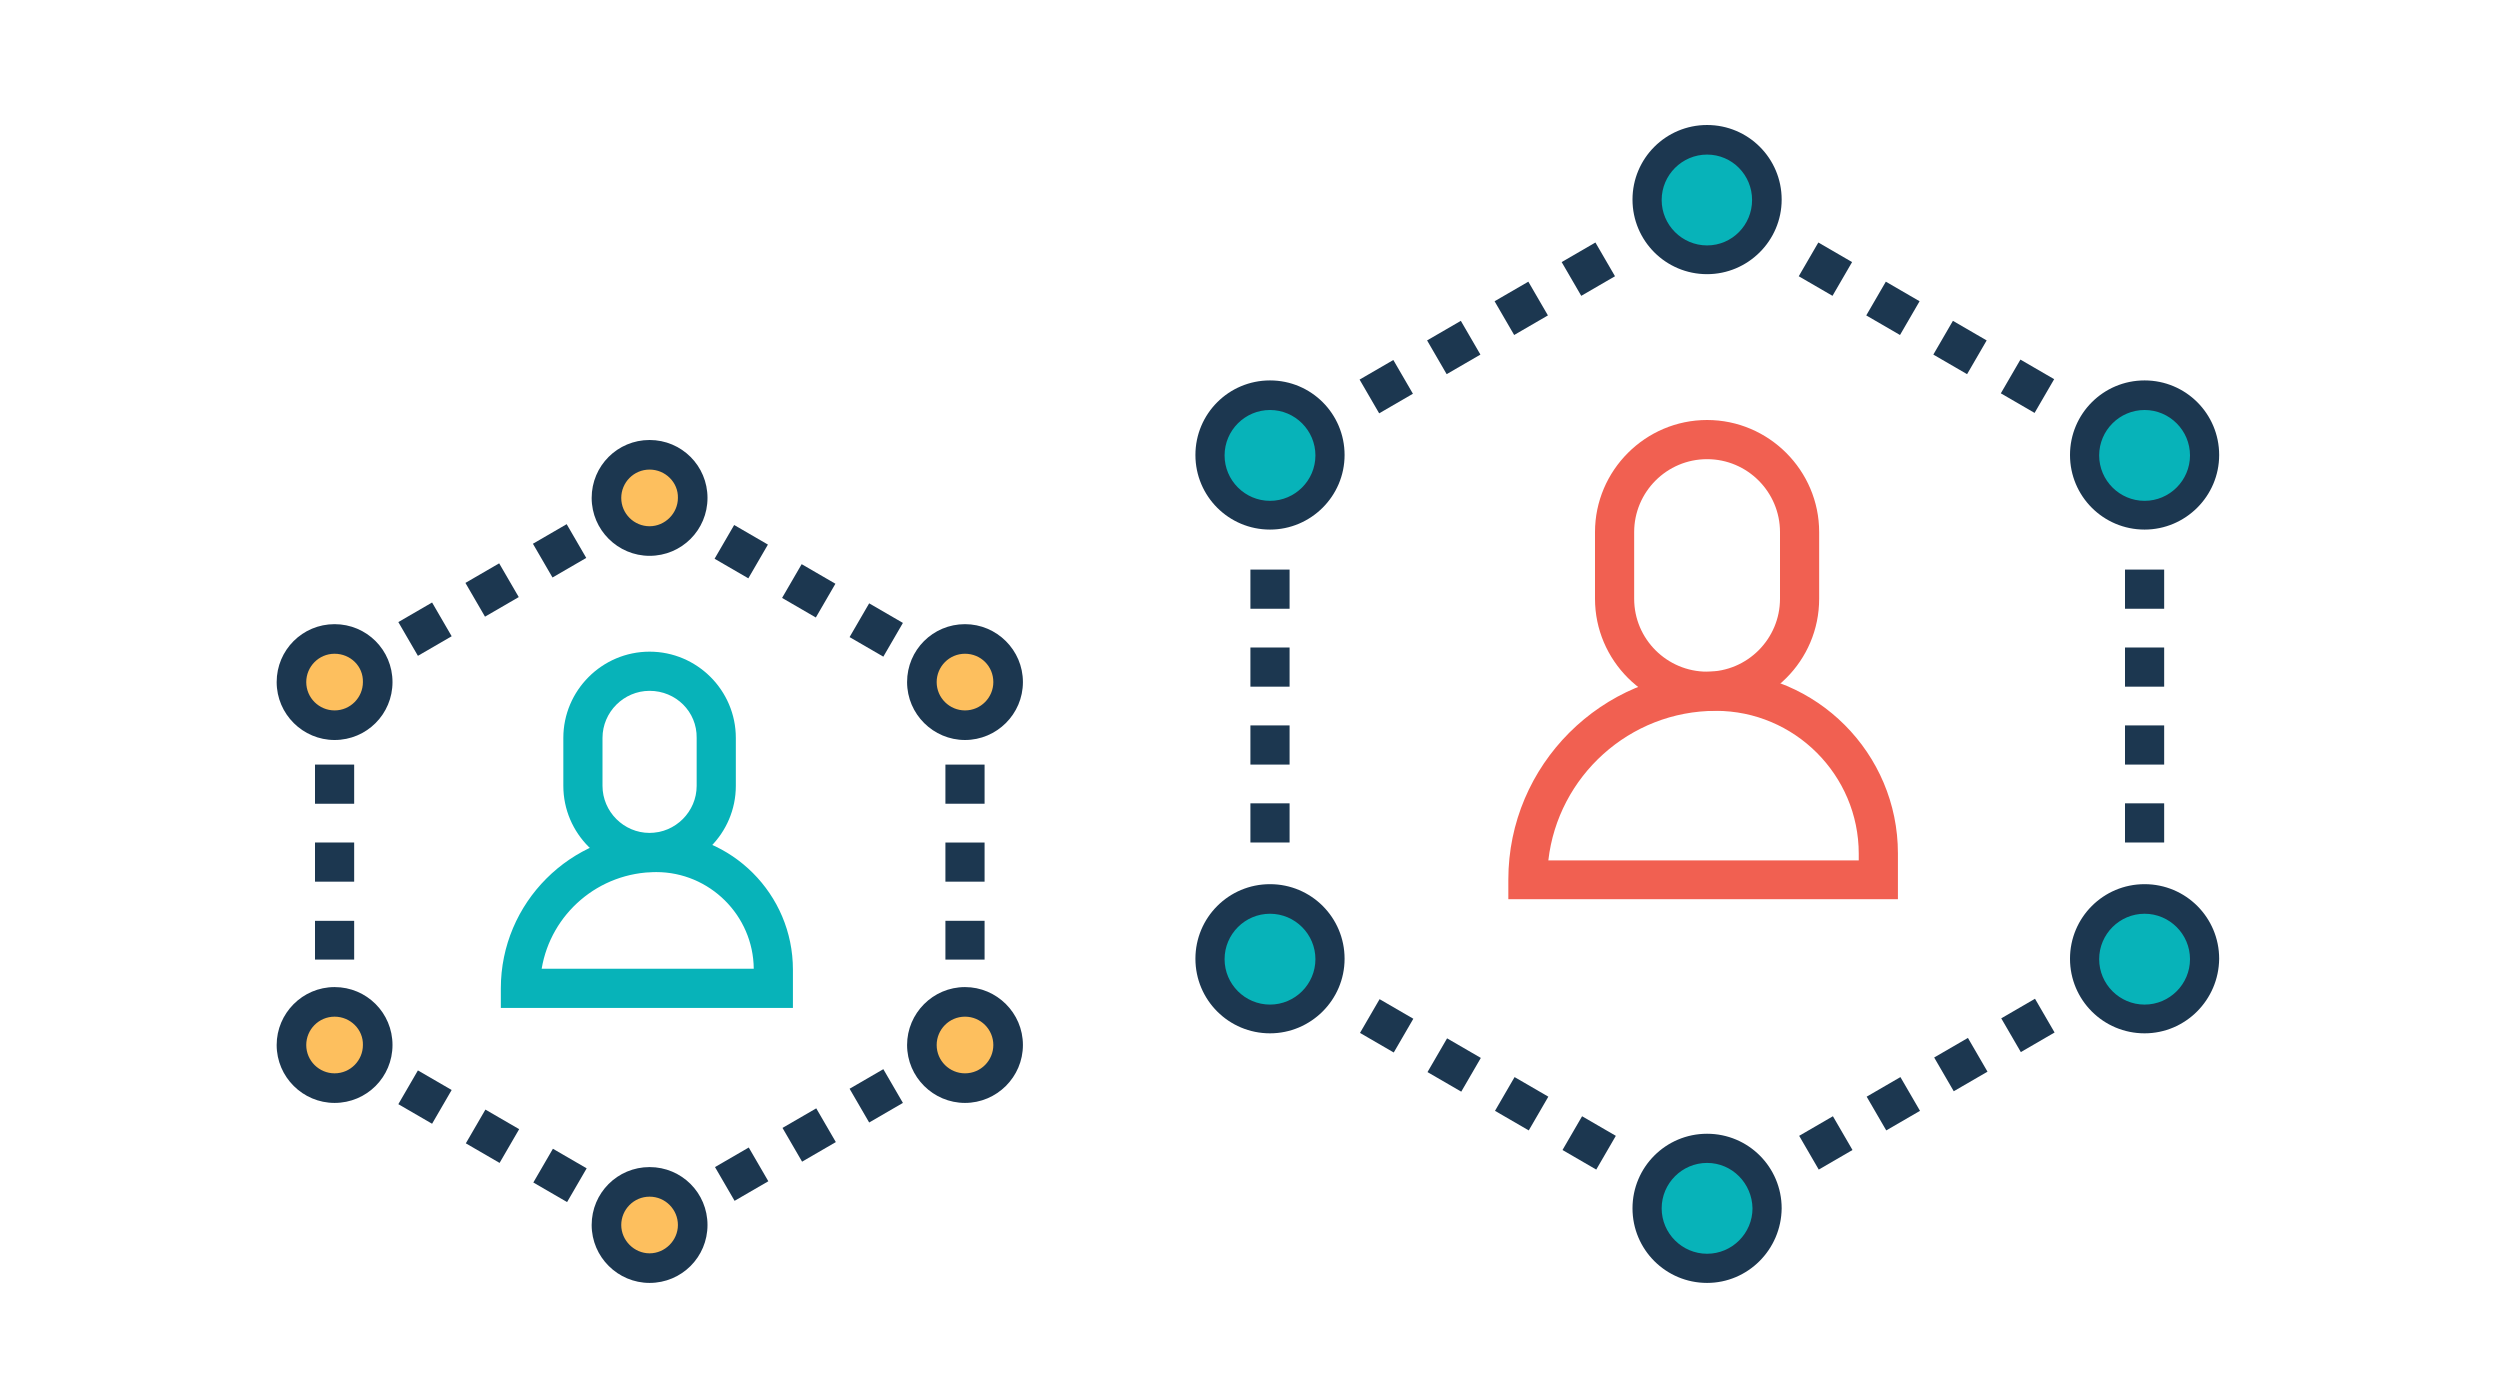 <?xml version="1.0" encoding="utf-8"?>
<!-- Generator: Adobe Illustrator 21.1.0, SVG Export Plug-In . SVG Version: 6.00 Build 0)  -->
<svg version="1.1" id="Layer_1" xmlns="http://www.w3.org/2000/svg" xmlns:xlink="http://www.w3.org/1999/xlink" x="0px" y="0px"
	 viewBox="0 0 600 332" style="enable-background:new 0 0 600 332;" xml:space="preserve">
<style type="text/css">
	.st0{fill:#07B3B9;}
	.st1{fill:#1C3750;}
	.st2{fill:#F16051;}
	.st3{fill:#FDBF5E;}
</style>
<g>
	<g>
		<circle class="st0" cx="409.7" cy="48" r="14.4"/>
		<path class="st1" d="M409.7,65.8c-9.9,0-17.9-8-17.9-17.9s8-17.9,17.9-17.9s17.9,8,17.9,17.9S419.5,65.8,409.7,65.8z M409.7,37.1
			c-6,0-10.9,4.9-10.9,10.9s4.9,10.9,10.9,10.9S420.5,54,420.5,48S415.7,37.1,409.7,37.1z"/>
	</g>
	<g>
		<circle class="st0" cx="514.7" cy="230.1" r="14.4"/>
		<path class="st1" d="M514.7,248c-9.9,0-17.9-8-17.9-17.9c0-9.9,8-17.9,17.9-17.9s17.9,8,17.9,17.9C532.5,240,524.5,248,514.7,248z
			 M514.7,219.3c-6,0-10.9,4.9-10.9,10.9s4.9,10.9,10.9,10.9c6,0,10.9-4.9,10.9-10.9S520.7,219.3,514.7,219.3z"/>
	</g>
	<g>
		<circle class="st0" cx="304.8" cy="230.1" r="14.4"/>
		<path class="st1" d="M304.8,248c-9.9,0-17.9-8-17.9-17.9c0-9.9,8-17.9,17.9-17.9s17.9,8,17.9,17.9C322.7,240,314.6,248,304.8,248z
			 M304.8,219.3c-6,0-10.9,4.9-10.9,10.9s4.9,10.9,10.9,10.9s10.9-4.9,10.9-10.9S310.8,219.3,304.8,219.3z"/>
	</g>
	<g>
		<circle class="st0" cx="514.7" cy="109.2" r="14.4"/>
		<path class="st1" d="M514.7,127.1c-9.9,0-17.9-8-17.9-17.9s8-17.9,17.9-17.9s17.9,8,17.9,17.9S524.5,127.1,514.7,127.1z
			 M514.7,98.4c-6,0-10.9,4.9-10.9,10.9s4.9,10.9,10.9,10.9c6,0,10.9-4.9,10.9-10.9S520.7,98.4,514.7,98.4z"/>
	</g>
	<g>
		<circle class="st0" cx="304.8" cy="109.2" r="14.4"/>
		<path class="st1" d="M304.8,127.1c-9.9,0-17.9-8-17.9-17.9s8-17.9,17.9-17.9s17.9,8,17.9,17.9S314.6,127.1,304.8,127.1z
			 M304.8,98.4c-6,0-10.9,4.9-10.9,10.9s4.9,10.9,10.9,10.9s10.9-4.9,10.9-10.9S310.8,98.4,304.8,98.4z"/>
	</g>
	<g>
		<circle class="st0" cx="409.7" cy="290" r="14.4"/>
		<path class="st1" d="M409.7,307.9c-9.9,0-17.9-8-17.9-17.9c0-9.9,8-17.9,17.9-17.9s17.9,8,17.9,17.9
			C427.5,299.9,419.5,307.9,409.7,307.9z M409.7,279.1c-6,0-10.9,4.9-10.9,10.9c0,6,4.9,10.9,10.9,10.9s10.9-4.9,10.9-10.9
			C420.5,284,415.7,279.1,409.7,279.1z"/>
	</g>
	<g>
		<g>
			<path class="st1" d="M309.5,202.2h-9.4v-9.4h9.4V202.2z M309.5,183.5h-9.4v-9.4h9.4V183.5z M309.5,164.8h-9.4v-9.4h9.4V164.8z
				 M309.5,146.1h-9.4v-9.4h9.4V146.1z"/>
		</g>
		<g>
			<path class="st1" d="M519.3,202.2H510v-9.4h9.4V202.2z M519.3,183.5H510v-9.4h9.4V183.5z M519.3,164.8H510v-9.4h9.4V164.8z
				 M519.3,146.1H510v-9.4h9.4V146.1z"/>
		</g>
	</g>
	<g>
		<g>
			<path class="st1" d="M331,99.2l-4.7-8.1l8.1-4.7l4.7,8.1L331,99.2z M347.2,89.8l-4.7-8.1l8.1-4.7l4.7,8.1L347.2,89.8z
				 M363.4,80.4l-4.7-8.1l8.1-4.7l4.7,8.1L363.4,80.4z M379.5,71l-4.7-8.1l8.1-4.7l4.7,8.1L379.5,71z"/>
		</g>
		<g>
			<path class="st1" d="M436.5,280.7l-4.7-8.1l8.1-4.7l4.7,8.1L436.5,280.7z M452.7,271.3l-4.7-8.1l8.1-4.7l4.7,8.1L452.7,271.3z
				 M468.9,261.9l-4.7-8.1l8.1-4.7l4.7,8.1L468.9,261.9z M485,252.5l-4.7-8.1l8.1-4.7l4.7,8.1L485,252.5z"/>
		</g>
	</g>
	<g>
		<g>
			<path class="st1" d="M488.3,99.1l-8.1-4.7l4.7-8.1l8.1,4.7L488.3,99.1z M472.1,89.8l-8.1-4.7l4.7-8.1l8.1,4.7L472.1,89.8z
				 M456,80.4l-8.1-4.7l4.7-8.1l8.1,4.7L456,80.4z M439.8,71l-8.1-4.7l4.7-8.1l8.1,4.7L439.8,71z"/>
		</g>
		<g>
			<path class="st1" d="M383.1,280.7L375,276l4.7-8.1l8.1,4.7L383.1,280.7z M366.9,271.3l-8.1-4.7l4.7-8.1l8.1,4.7L366.9,271.3z
				 M350.7,262l-8.1-4.7l4.7-8.1l8.1,4.7L350.7,262z M334.5,252.6l-8.1-4.7l4.7-8.1l8.1,4.7L334.5,252.6z"/>
		</g>
	</g>
	<g>
		<path class="st2" d="M409.7,170.6c-14.8,0-26.9-12.1-26.9-26.9v-16c0-14.8,12.1-26.9,26.9-26.9c14.8,0,26.9,12.1,26.9,26.9v16
			C436.6,158.6,424.5,170.6,409.7,170.6z M409.7,110.2c-9.7,0-17.5,7.9-17.5,17.5v16c0,9.7,7.9,17.5,17.5,17.5
			c9.7,0,17.5-7.9,17.5-17.5v-16C427.2,118.1,419.4,110.2,409.7,110.2z"/>
	</g>
	<g>
		<path class="st2" d="M455.5,215.8H362v-4.7c0-27.5,22.4-49.9,49.9-49.9c24.1,0,43.6,19.6,43.6,43.6V215.8z M371.6,206.5h74.5v-1.6
			c0-18.9-15.4-34.3-34.3-34.3C391.1,170.6,373.9,186.3,371.6,206.5z"/>
	</g>
	<g>
		<circle class="st3" cx="155.9" cy="119.6" r="10.4"/>
		<path class="st1" d="M155.9,133.4c-7.6,0-13.9-6.2-13.9-13.9s6.2-13.9,13.9-13.9s13.9,6.2,13.9,13.9S163.6,133.4,155.9,133.4z
			 M155.9,112.7c-3.8,0-6.8,3.1-6.8,6.8c0,3.8,3.1,6.8,6.8,6.8s6.8-3.1,6.8-6.8C162.8,115.8,159.7,112.7,155.9,112.7z"/>
	</g>
	<g>
		<circle class="st3" cx="231.6" cy="250.8" r="10.4"/>
		<path class="st1" d="M231.6,264.7c-7.6,0-13.9-6.2-13.9-13.9c0-7.6,6.2-13.9,13.9-13.9c7.6,0,13.9,6.2,13.9,13.9
			C245.5,258.5,239.2,264.7,231.6,264.7z M231.6,244c-3.8,0-6.8,3.1-6.8,6.8c0,3.8,3.1,6.8,6.8,6.8c3.8,0,6.8-3.1,6.8-6.8
			C238.4,247.1,235.4,244,231.6,244z"/>
	</g>
	<g>
		<circle class="st3" cx="80.3" cy="250.8" r="10.4"/>
		<path class="st1" d="M80.3,264.7c-7.6,0-13.9-6.2-13.9-13.9c0-7.6,6.2-13.9,13.9-13.9s13.9,6.2,13.9,13.9
			C94.2,258.5,88,264.7,80.3,264.7z M80.3,244c-3.8,0-6.8,3.1-6.8,6.8c0,3.8,3.1,6.8,6.8,6.8c3.8,0,6.8-3.1,6.8-6.8
			C87.2,247.1,84.1,244,80.3,244z"/>
	</g>
	<g>
		<circle class="st3" cx="231.6" cy="163.7" r="10.4"/>
		<path class="st1" d="M231.6,177.6c-7.6,0-13.9-6.2-13.9-13.9s6.2-13.9,13.9-13.9c7.6,0,13.9,6.2,13.9,13.9
			S239.2,177.6,231.6,177.6z M231.6,156.9c-3.8,0-6.8,3.1-6.8,6.8c0,3.8,3.1,6.8,6.8,6.8c3.8,0,6.8-3.1,6.8-6.8
			C238.4,159.9,235.4,156.9,231.6,156.9z"/>
	</g>
	<g>
		<circle class="st3" cx="80.3" cy="163.7" r="10.4"/>
		<path class="st1" d="M80.3,177.6c-7.6,0-13.9-6.2-13.9-13.9s6.2-13.9,13.9-13.9s13.9,6.2,13.9,13.9S88,177.6,80.3,177.6z
			 M80.3,156.9c-3.8,0-6.8,3.1-6.8,6.8c0,3.8,3.1,6.8,6.8,6.8c3.8,0,6.8-3.1,6.8-6.8C87.2,159.9,84.1,156.9,80.3,156.9z"/>
	</g>
	<g>
		<circle class="st3" cx="155.9" cy="294" r="10.4"/>
		<path class="st1" d="M155.9,307.9c-7.6,0-13.9-6.2-13.9-13.9s6.2-13.9,13.9-13.9s13.9,6.2,13.9,13.9S163.6,307.9,155.9,307.9z
			 M155.9,287.2c-3.8,0-6.8,3.1-6.8,6.8s3.1,6.8,6.8,6.8s6.8-3.1,6.8-6.8S159.7,287.2,155.9,287.2z"/>
	</g>
	<g>
		<g>
			<path class="st1" d="M85,230.3h-9.4V221H85V230.3z M85,211.6h-9.4v-9.4H85V211.6z M85,192.9h-9.4v-9.4H85V192.9z"/>
		</g>
		<g>
			<path class="st1" d="M236.3,230.3h-9.4V221h9.4V230.3z M236.3,211.6h-9.4v-9.4h9.4V211.6z M236.3,192.9h-9.4v-9.4h9.4V192.9z"/>
		</g>
	</g>
	<g>
		<g>
			<path class="st1" d="M100.3,157.4l-4.7-8.1l8.1-4.7l4.7,8.1L100.3,157.4z M116.4,148l-4.7-8.1l8.1-4.7l4.7,8.1L116.4,148z
				 M132.6,138.6l-4.7-8.1l8.1-4.7l4.7,8.1L132.6,138.6z"/>
		</g>
		<g>
			<path class="st1" d="M176.3,288.2l-4.7-8.1l8.1-4.7l4.7,8.1L176.3,288.2z M192.5,278.8l-4.7-8.1l8.1-4.7l4.7,8.1L192.5,278.8z
				 M208.6,269.4l-4.7-8.1l8.1-4.7l4.7,8.1L208.6,269.4z"/>
		</g>
	</g>
	<g>
		<g>
			<path class="st1" d="M212,157.6l-8.1-4.7l4.7-8.1l8.1,4.7L212,157.6z M195.8,148.2l-8.1-4.7l4.7-8.1l8.1,4.7L195.8,148.2z
				 M179.6,138.8l-8.1-4.7l4.7-8.1l8.1,4.7L179.6,138.8z"/>
		</g>
		<g>
			<path class="st1" d="M136.1,288.5l-8.1-4.7l4.7-8.1l8.1,4.7L136.1,288.5z M119.9,279.1l-8.1-4.7l4.7-8.1l8.1,4.7L119.9,279.1z
				 M103.7,269.7l-8.1-4.7l4.7-8.1l8.1,4.7L103.7,269.7z"/>
		</g>
	</g>
	<g>
		<path class="st0" d="M155.9,209.3c-11.4,0-20.7-9.3-20.7-20.7v-11.5c0-11.4,9.3-20.7,20.7-20.7c11.4,0,20.7,9.3,20.7,20.7v11.5
			C176.6,200,167.3,209.3,155.9,209.3z M155.9,165.8c-6.2,0-11.3,5.1-11.3,11.3v11.5c0,6.2,5.1,11.3,11.3,11.3
			c6.2,0,11.3-5.1,11.3-11.3v-11.5C167.3,170.8,162.2,165.8,155.9,165.8z"/>
	</g>
	<g>
		<path class="st0" d="M190.2,241.9h-70v-4.7c0-20.5,16.7-37.3,37.3-37.3h0c18.1,0,32.8,14.7,32.8,32.8V241.9z M130,232.5l50.9,0
			c-0.1-12.8-10.6-23.2-23.4-23.2C143.7,209.3,132.2,219.3,130,232.5z"/>
	</g>
</g>
</svg>
